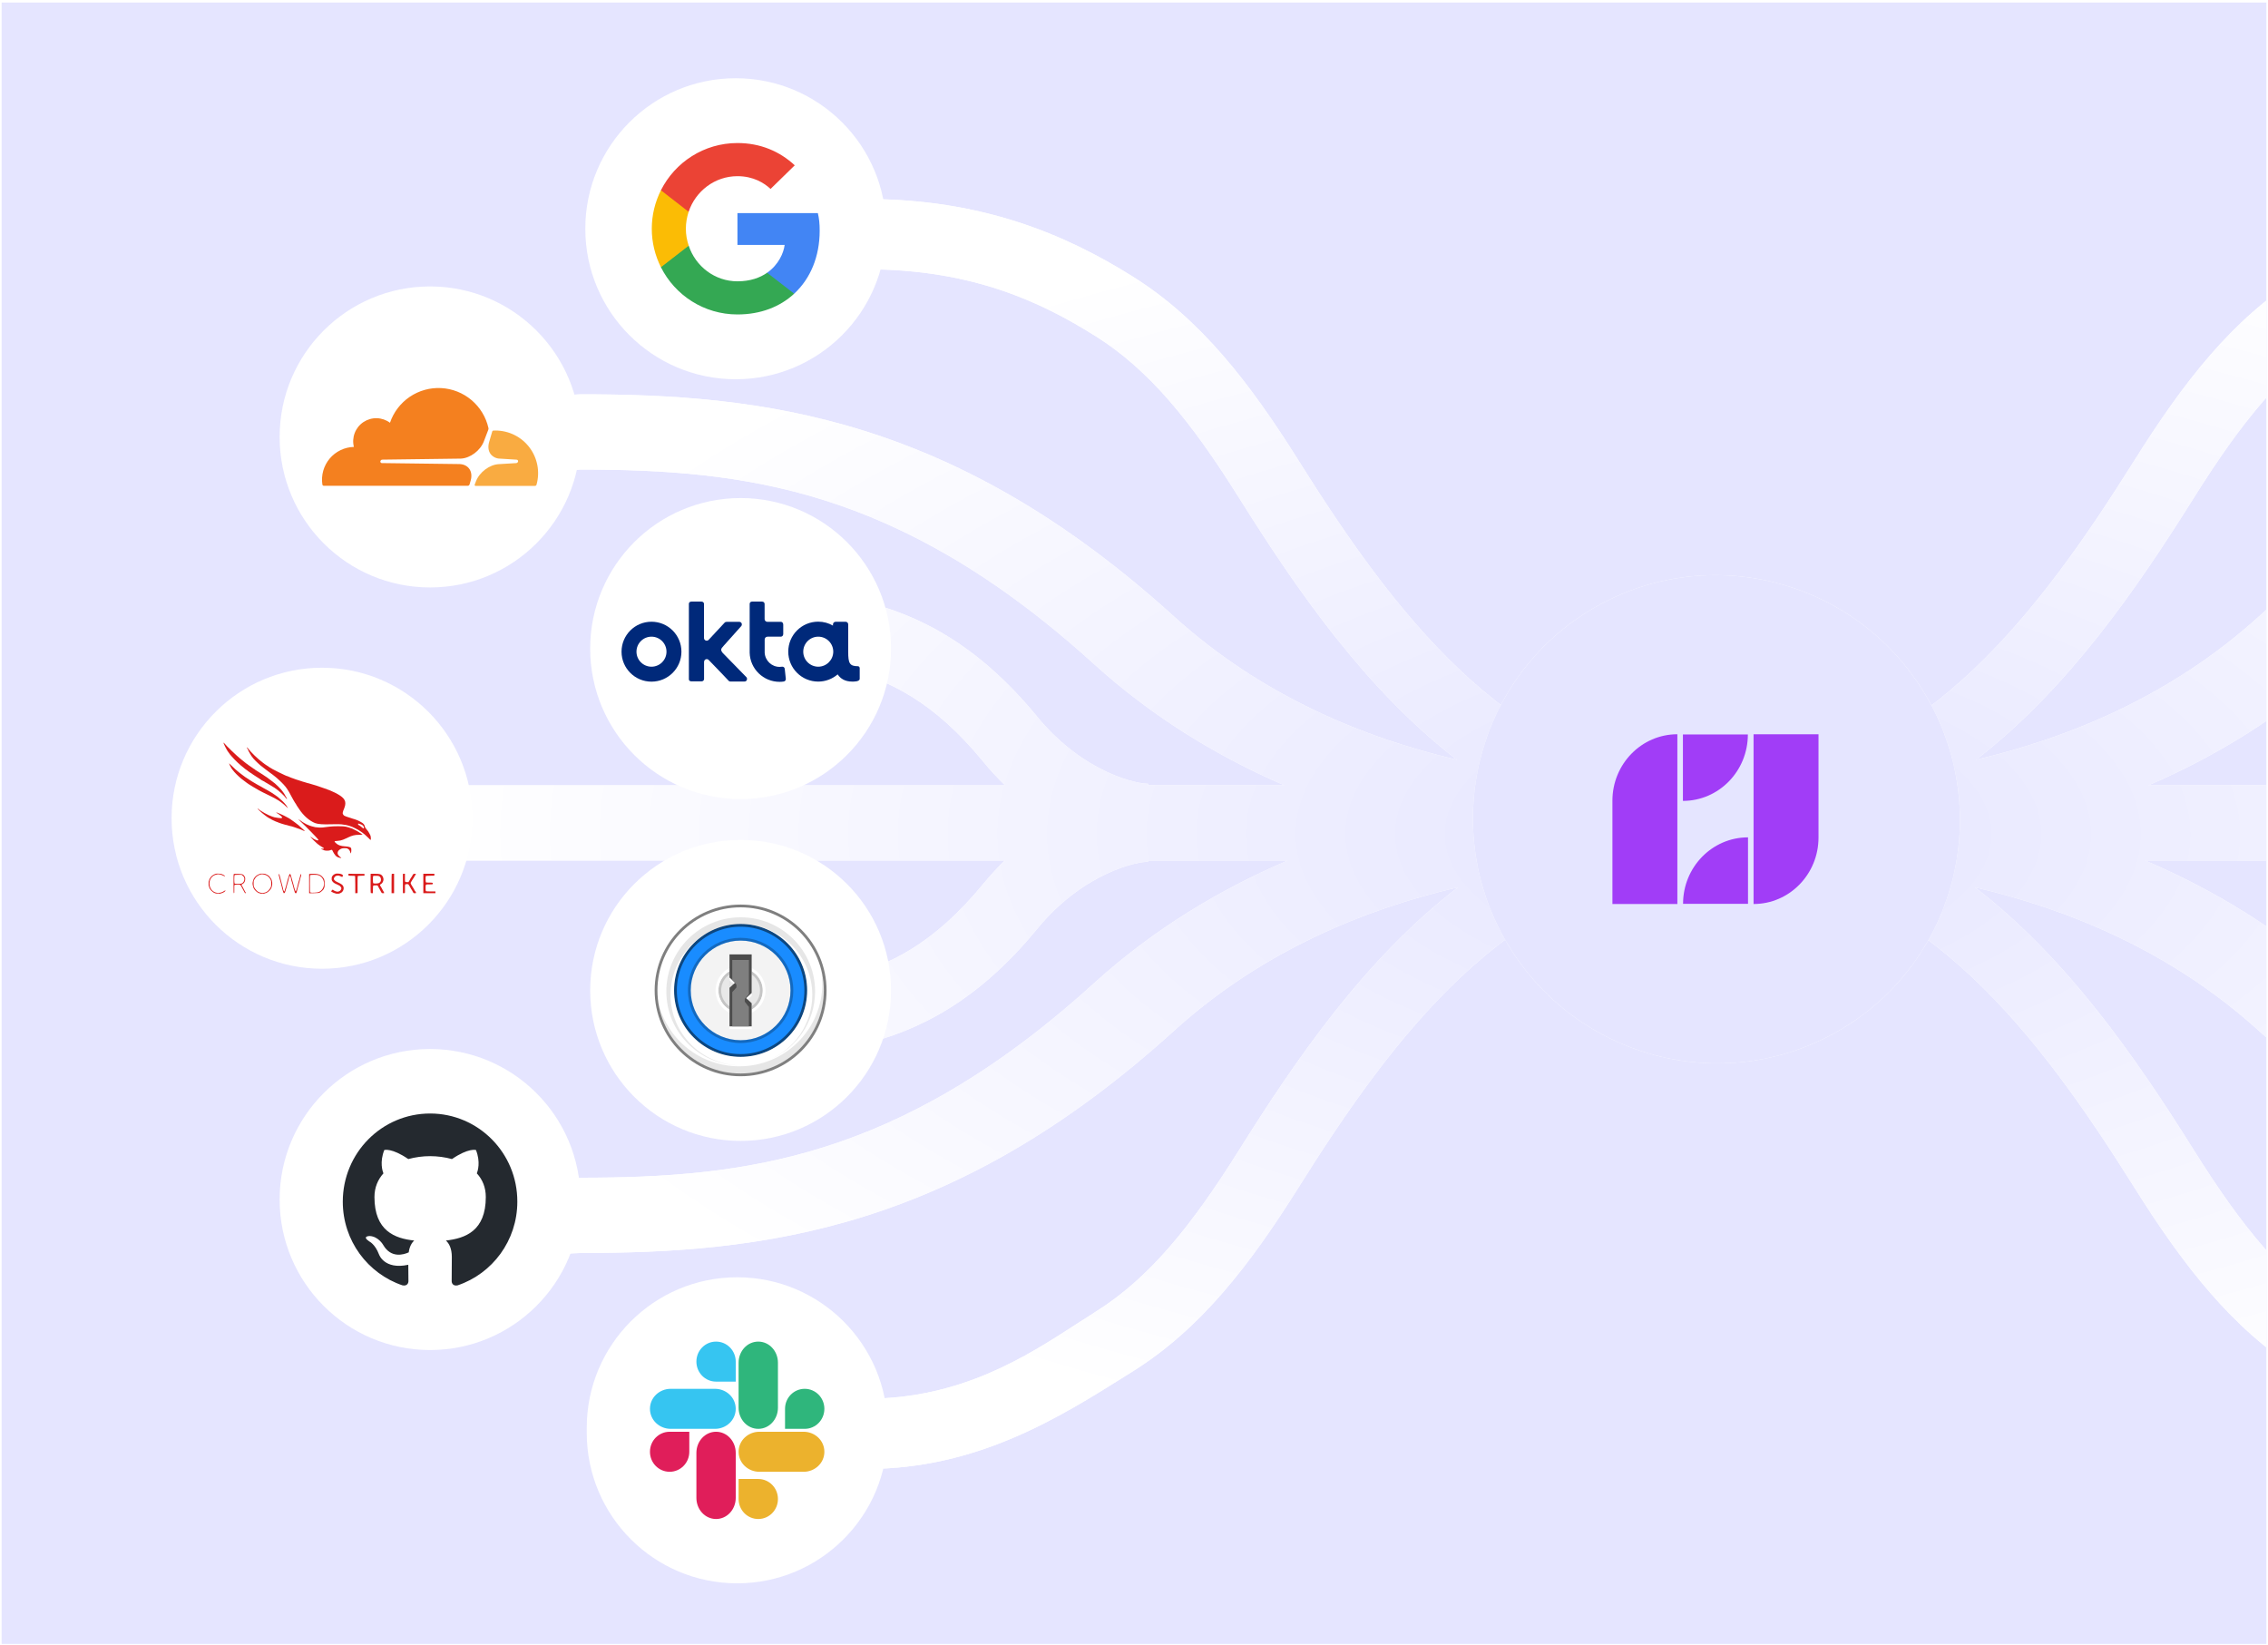 <svg width="691" height="501" viewBox="0 0 691 501" fill="none" xmlns="http://www.w3.org/2000/svg">
<g clip-path="url(#clip0_1160_22983)">
<rect width="690" height="500" transform="translate(0.502 0.779)" fill="#E5E5FF"/>
<g clip-path="url(#clip1_1160_22983)">
<g filter="url(#filter0_d_1160_22983)">
<path fill-rule="evenodd" clip-rule="evenodd" d="M263.996 82.035C296.432 82.035 317.506 92.175 333.783 102.389C350.233 112.713 363.012 128.538 377.532 151.691C394.929 179.43 415.806 209.787 443.857 231.44C415.505 224.772 384.353 211.987 357.715 187.825C324.901 158.06 293.917 140.846 263.327 131.25C232.76 121.661 203.925 120.115 176.846 120.115L158.501 121.223L162.113 144.075L176.846 143.04C202.24 143.04 226.09 144.525 250.903 152.308C275.691 160.084 302.779 174.584 333.21 202.188C351.35 218.642 371.289 230.578 391.295 239.217H349.808L349.788 238.746C348.655 238.795 343.8 238.239 337.054 235.057C330.592 232.01 322.967 226.806 316.03 218.353C298.164 196.581 280.08 187.155 262.058 182.983L257.235 203.828C270.643 206.932 284.617 213.792 299.499 231.929C301.678 234.582 303.919 237.006 306.192 239.217H131.027V262.142H306.111C303.865 264.33 301.652 266.728 299.499 269.351C284.617 287.487 270.643 294.346 257.235 297.45L262.058 318.296C280.08 314.124 298.164 304.699 316.03 282.926C322.967 274.472 330.592 269.268 337.054 266.222C343.8 263.039 348.655 262.482 349.788 262.531L349.805 262.142H392.343C371.985 270.813 351.667 282.878 333.21 299.62C302.779 327.223 275.691 341.723 250.903 349.499C226.09 357.283 202.24 358.767 176.846 358.767L164.854 359.462L163.89 382.265L176.846 381.691C203.925 381.691 232.76 380.146 263.327 370.558C293.917 360.962 324.901 343.747 357.715 313.982C384.471 289.712 415.782 276.923 444.235 270.28C415.993 291.951 395.007 322.456 377.532 350.318C363.012 373.471 350.233 389.296 333.783 399.62C331.991 400.745 330.14 401.943 328.222 403.184L328.218 403.187L328.209 403.193L328.206 403.195C312.712 413.226 292.849 426.087 263.996 426.087V447.483C297.832 447.483 322.83 431.772 343.314 418.896C343.93 418.51 344.541 418.126 345.149 417.744C365.8 404.784 380.673 385.567 395.649 361.691C424.939 314.99 458.822 270.433 513.423 263.447C514.3 263.464 515.144 263.483 515.954 263.505L515.971 263.149C518.262 262.909 520.589 262.733 522.954 262.625C525.317 262.733 527.644 262.909 529.935 263.149L529.954 263.505C530.762 263.483 531.607 263.464 532.483 263.447C587.084 270.433 620.967 314.99 650.257 361.691C665.233 385.567 680.106 404.784 700.757 417.744C701.352 418.117 701.949 418.493 702.551 418.87L702.592 418.896C723.076 431.772 748.074 447.483 781.91 447.483V426.087C753.057 426.087 733.194 413.226 717.702 403.195H717.701C715.777 401.949 713.921 400.748 712.123 399.62C695.675 389.296 682.894 373.471 668.374 350.318C650.899 322.456 629.913 291.951 601.671 270.28C630.124 276.923 661.435 289.712 688.192 313.982C721.006 343.747 751.989 360.962 782.579 370.558C813.146 380.146 841.982 381.691 869.06 381.691L882.016 382.265L881.052 359.462L869.06 358.767C843.666 358.767 819.816 357.283 795.005 349.499C770.216 341.723 743.127 327.223 712.696 299.62C694.24 282.878 673.921 270.813 653.563 262.142H914.879V239.217H654.611C674.617 230.578 694.556 218.642 712.696 202.188C743.127 174.584 770.216 160.084 795.005 152.308C819.816 144.525 843.666 143.04 869.06 143.04L883.793 144.075L887.406 121.223L869.06 120.115C841.982 120.115 813.146 121.661 782.579 131.25C751.989 140.846 721.006 158.06 688.192 187.825C661.553 211.987 630.401 224.772 602.049 231.44C630.1 209.787 650.977 179.43 668.374 151.691C682.894 128.538 695.675 112.713 712.123 102.389C728.4 92.175 749.475 82.035 781.91 82.035V60.639C747.058 60.639 721.582 71.195 700.757 84.264C680.106 97.225 665.233 116.441 650.257 140.319C621.206 186.639 587.635 230.851 533.812 238.384C532.451 238.363 531.164 238.334 529.952 238.302L529.925 238.861C527.638 239.101 525.314 239.277 522.954 239.384C520.592 239.277 518.27 239.101 515.982 238.861L515.954 238.302C514.743 238.334 513.455 238.363 512.094 238.384C458.271 230.851 424.701 186.639 395.649 140.319C380.673 116.441 365.8 97.225 345.149 84.264C324.324 71.195 298.848 60.639 263.996 60.639V82.035Z" fill="white"/>
<path fill-rule="evenodd" clip-rule="evenodd" d="M263.996 82.035C296.432 82.035 317.506 92.175 333.783 102.389C350.233 112.713 363.012 128.538 377.532 151.691C394.929 179.43 415.806 209.787 443.857 231.44C415.505 224.772 384.353 211.987 357.715 187.825C324.901 158.06 293.917 140.846 263.327 131.25C232.76 121.661 203.925 120.115 176.846 120.115L158.501 121.223L162.113 144.075L176.846 143.04C202.24 143.04 226.09 144.525 250.903 152.308C275.691 160.084 302.779 174.584 333.21 202.188C351.35 218.642 371.289 230.578 391.295 239.217H349.808L349.788 238.746C348.655 238.795 343.8 238.239 337.054 235.057C330.592 232.01 322.967 226.806 316.03 218.353C298.164 196.581 280.08 187.155 262.058 182.983L257.235 203.828C270.643 206.932 284.617 213.792 299.499 231.929C301.678 234.582 303.919 237.006 306.192 239.217H131.027V262.142H306.111C303.865 264.33 301.652 266.728 299.499 269.351C284.617 287.487 270.643 294.346 257.235 297.45L262.058 318.296C280.08 314.124 298.164 304.699 316.03 282.926C322.967 274.472 330.592 269.268 337.054 266.222C343.8 263.039 348.655 262.482 349.788 262.531L349.805 262.142H392.343C371.985 270.813 351.667 282.878 333.21 299.62C302.779 327.223 275.691 341.723 250.903 349.499C226.09 357.283 202.24 358.767 176.846 358.767L164.854 359.462L163.89 382.265L176.846 381.691C203.925 381.691 232.76 380.146 263.327 370.558C293.917 360.962 324.901 343.747 357.715 313.982C384.471 289.712 415.782 276.923 444.235 270.28C415.993 291.951 395.007 322.456 377.532 350.318C363.012 373.471 350.233 389.296 333.783 399.62C331.991 400.745 330.14 401.943 328.222 403.184L328.218 403.187L328.209 403.193L328.206 403.195C312.712 413.226 292.849 426.087 263.996 426.087V447.483C297.832 447.483 322.83 431.772 343.314 418.896C343.93 418.51 344.541 418.126 345.149 417.744C365.8 404.784 380.673 385.567 395.649 361.691C424.939 314.99 458.822 270.433 513.423 263.447C514.3 263.464 515.144 263.483 515.954 263.505L515.971 263.149C518.262 262.909 520.589 262.733 522.954 262.625C525.317 262.733 527.644 262.909 529.935 263.149L529.954 263.505C530.762 263.483 531.607 263.464 532.483 263.447C587.084 270.433 620.967 314.99 650.257 361.691C665.233 385.567 680.106 404.784 700.757 417.744C701.352 418.117 701.949 418.493 702.551 418.87L702.592 418.896C723.076 431.772 748.074 447.483 781.91 447.483V426.087C753.057 426.087 733.194 413.226 717.702 403.195H717.701C715.777 401.949 713.921 400.748 712.123 399.62C695.675 389.296 682.894 373.471 668.374 350.318C650.899 322.456 629.913 291.951 601.671 270.28C630.124 276.923 661.435 289.712 688.192 313.982C721.006 343.747 751.989 360.962 782.579 370.558C813.146 380.146 841.982 381.691 869.06 381.691L882.016 382.265L881.052 359.462L869.06 358.767C843.666 358.767 819.816 357.283 795.005 349.499C770.216 341.723 743.127 327.223 712.696 299.62C694.24 282.878 673.921 270.813 653.563 262.142H914.879V239.217H654.611C674.617 230.578 694.556 218.642 712.696 202.188C743.127 174.584 770.216 160.084 795.005 152.308C819.816 144.525 843.666 143.04 869.06 143.04L883.793 144.075L887.406 121.223L869.06 120.115C841.982 120.115 813.146 121.661 782.579 131.25C751.989 140.846 721.006 158.06 688.192 187.825C661.553 211.987 630.401 224.772 602.049 231.44C630.1 209.787 650.977 179.43 668.374 151.691C682.894 128.538 695.675 112.713 712.123 102.389C728.4 92.175 749.475 82.035 781.91 82.035V60.639C747.058 60.639 721.582 71.195 700.757 84.264C680.106 97.225 665.233 116.441 650.257 140.319C621.206 186.639 587.635 230.851 533.812 238.384C532.451 238.363 531.164 238.334 529.952 238.302L529.925 238.861C527.638 239.101 525.314 239.277 522.954 239.384C520.592 239.277 518.27 239.101 515.982 238.861L515.954 238.302C514.743 238.334 513.455 238.363 512.094 238.384C458.271 230.851 424.701 186.639 395.649 140.319C380.673 116.441 365.8 97.225 345.149 84.264C324.324 71.195 298.848 60.639 263.996 60.639V82.035Z" fill="url(#paint0_radial_1160_22983)"/>
</g>
<g filter="url(#filter1_d_1160_22983)">
<path d="M587.125 212.5C566.582 176.904 521.197 164.642 485.756 185.113C450.315 205.583 438.237 251.035 458.78 286.631C479.323 322.227 524.707 334.489 560.149 314.019C595.59 293.548 607.668 248.097 587.125 212.5Z" fill="white"/>
<path d="M587.125 212.5C566.582 176.904 521.197 164.642 485.756 185.113C450.315 205.583 438.237 251.035 458.78 286.631C479.323 322.227 524.707 334.489 560.149 314.019C595.59 293.548 607.668 248.097 587.125 212.5Z" fill="#E5E5FF"/>
</g>
<g filter="url(#filter2_d_1160_22983)">
<path d="M143.937 249.257C143.937 223.936 123.419 203.408 98.107 203.408C72.796 203.408 52.277 223.936 52.277 249.257C52.277 274.579 72.796 295.106 98.107 295.106C123.419 295.106 143.937 274.579 143.937 249.257Z" fill="white"/>
<path d="M68.08 226.319C68.08 226.451 69.047 228.41 69.163 228.511C69.186 228.534 69.286 228.687 69.385 228.856C69.485 229.026 69.654 229.248 69.746 229.356C69.846 229.463 69.923 229.572 69.923 229.595C69.923 229.618 69.992 229.724 70.084 229.825C70.169 229.925 70.422 230.217 70.637 230.47C71.628 231.624 73.056 232.961 74.569 234.144C74.615 234.175 74.73 234.268 74.83 234.352C74.93 234.438 75.037 234.507 75.061 234.507C75.084 234.507 75.199 234.583 75.299 234.675C75.575 234.921 75.852 235.113 77.303 236.082C78.647 236.973 78.67 236.996 79.215 237.32C79.407 237.435 79.607 237.581 79.66 237.635C79.714 237.688 79.799 237.734 79.837 237.734C79.891 237.734 80.666 238.173 81.058 238.427C81.12 238.472 81.258 238.549 81.365 238.596C81.642 238.734 83.178 239.665 83.631 239.972C84.936 240.847 86.587 242.347 87.087 243.093C87.294 243.407 87.432 243.508 87.432 243.339C87.432 243.239 87.117 242.662 86.994 242.516C86.941 242.463 86.894 242.377 86.894 242.339C86.894 242.255 86.434 241.502 86.296 241.355C86.242 241.294 86.134 241.155 86.065 241.048C85.858 240.733 85.604 240.449 84.821 239.657C83.876 238.719 83.769 238.635 82.44 237.643C81.826 237.189 81.296 236.79 81.25 236.75C81.212 236.72 81.035 236.605 80.866 236.506C80.697 236.405 80.544 236.298 80.521 236.275C80.498 236.252 80.344 236.143 80.175 236.044C80.006 235.943 79.522 235.636 79.1 235.359C78.248 234.798 78.102 234.707 77.856 234.575C77.756 234.522 77.679 234.453 77.679 234.413C77.679 234.383 77.641 234.352 77.603 234.352C77.556 234.352 77.372 234.245 77.195 234.114C76.896 233.898 75.974 233.246 75.66 233.03C75.575 232.977 75.445 232.868 75.36 232.792C75.268 232.723 75.176 232.662 75.153 232.662C75.13 232.662 75.022 232.584 74.915 232.485C74.807 232.393 74.508 232.147 74.246 231.947C73.985 231.746 73.724 231.539 73.671 231.485C73.617 231.432 73.379 231.239 73.148 231.054C72.158 230.278 68.779 227.035 68.441 226.535C68.295 226.319 68.08 226.19 68.08 226.319Z" fill="#DA1B1B"/>
<path d="M75.281 227.71C75.22 227.771 75.304 228.05 75.381 228.05C75.42 228.05 75.45 228.088 75.45 228.141C75.45 228.256 76.003 229.364 76.126 229.494C76.172 229.547 76.218 229.625 76.218 229.663C76.218 229.763 76.879 230.716 77.201 231.077C77.969 231.939 79.367 233.238 79.904 233.591C80.012 233.66 80.204 233.814 80.327 233.921C80.457 234.037 80.695 234.221 80.864 234.337C81.033 234.452 81.241 234.606 81.317 234.675C81.402 234.751 81.609 234.906 81.778 235.022C81.955 235.144 82.162 235.298 82.239 235.367C82.323 235.443 82.531 235.598 82.7 235.712C82.876 235.829 83.03 235.943 83.053 235.966C83.076 235.989 83.337 236.197 83.629 236.428C83.928 236.658 84.205 236.882 84.251 236.927C84.297 236.966 84.604 237.242 84.934 237.542C86.055 238.549 86.916 239.487 87.438 240.271C87.945 241.04 88.144 241.378 88.597 242.254C88.835 242.73 89.189 243.362 89.365 243.661C89.55 243.961 89.78 244.346 89.88 244.522C89.98 244.699 90.11 244.891 90.172 244.945C90.225 244.998 90.272 245.083 90.272 245.122C90.272 245.16 90.31 245.237 90.348 245.29C90.394 245.344 90.755 245.883 91.162 246.498C92.46 248.466 94.242 250.034 95.993 250.733C96.822 251.064 98.558 251.194 100.831 251.095C102.413 251.032 104.225 251.08 104.54 251.194C104.64 251.232 104.862 251.263 105.039 251.263C105.216 251.271 105.5 251.318 105.669 251.379C105.838 251.44 106.045 251.494 106.13 251.494C106.214 251.494 106.383 251.547 106.506 251.61C106.621 251.671 106.775 251.724 106.836 251.724C106.959 251.724 107.381 251.909 108.357 252.386C109.762 253.085 110.898 253.916 112.096 255.122C112.895 255.929 112.926 255.952 112.972 255.753C113.033 255.515 112.956 254.7 112.857 254.515C112.818 254.439 112.703 254.2 112.603 253.993C112.411 253.562 112.05 253.046 111.513 252.424C111.305 252.171 111.16 251.925 111.16 251.816C111.16 251.501 110.86 251.009 110.507 250.748C110.061 250.418 108.694 249.725 108.487 249.725C108.449 249.725 108.31 249.672 108.195 249.611C108.072 249.55 107.911 249.496 107.834 249.496C107.765 249.496 107.642 249.464 107.566 249.426C107.496 249.388 107.174 249.281 106.859 249.188C105.807 248.873 105.131 248.634 104.893 248.489C104.64 248.335 104.402 247.934 104.402 247.665C104.402 247.467 104.693 246.559 104.786 246.467C104.832 246.421 104.862 246.336 104.862 246.275C104.862 246.206 104.908 246.059 104.97 245.944C105.031 245.836 105.116 245.498 105.17 245.199C105.423 243.707 104.617 242.753 102.021 241.454C101.675 241.286 101.046 241.002 100.754 240.878C100.669 240.848 100.439 240.748 100.239 240.663C100.04 240.571 99.825 240.502 99.763 240.502C99.702 240.502 99.625 240.464 99.602 240.424C99.579 240.378 99.502 240.348 99.433 240.348C99.372 240.348 99.21 240.302 99.08 240.241C98.942 240.178 98.281 239.949 97.605 239.733C96.93 239.51 96.323 239.302 96.254 239.272C96.185 239.234 95.993 239.18 95.831 239.148C95.662 239.125 95.501 239.072 95.455 239.041C95.417 239.011 95.255 238.957 95.11 238.934C94.964 238.904 94.772 238.849 94.687 238.81C94.603 238.78 94.38 238.711 94.188 238.658C93.996 238.61 93.704 238.534 93.535 238.496C93.366 238.45 93.159 238.381 93.075 238.349C92.99 238.311 92.798 238.257 92.652 238.227C92.506 238.204 92.337 238.15 92.268 238.118C92.207 238.087 91.892 237.98 91.577 237.889C91.262 237.796 90.947 237.696 90.886 237.666C90.817 237.627 90.648 237.572 90.502 237.542C90.356 237.511 90.202 237.465 90.156 237.435C90.118 237.404 89.819 237.296 89.504 237.196C89.189 237.105 88.897 236.996 88.851 236.966C88.812 236.935 88.551 236.836 88.275 236.735C87.998 236.636 87.745 236.527 87.707 236.489C87.66 236.458 87.584 236.428 87.522 236.428C87.369 236.428 86.647 236.098 84.819 235.205C83.537 234.575 82.354 233.929 82.093 233.721C82.055 233.691 81.74 233.484 81.402 233.261C81.064 233.038 80.757 232.83 80.711 232.8C80.672 232.769 80.311 232.5 79.912 232.2C78.522 231.163 76.502 229.217 75.65 228.088C75.489 227.872 75.351 227.695 75.343 227.68C75.328 227.672 75.304 227.687 75.281 227.71ZM109.624 251.002C110.407 251.263 110.66 251.463 110.845 251.932C111.029 252.386 110.722 252.493 110.345 252.102C110.223 251.971 110 251.793 109.854 251.702C109.708 251.61 109.539 251.494 109.485 251.44C109.432 251.387 109.339 251.341 109.278 251.341C109.178 251.341 109.086 251.179 109.086 250.986C109.086 250.849 109.194 250.849 109.624 251.002ZM69.768 232.553C69.768 232.638 70.42 233.929 70.535 234.068C70.582 234.122 70.743 234.329 70.897 234.545C71.457 235.298 72.332 236.197 73.5 237.196C73.792 237.45 74.59 238.049 74.844 238.211C74.951 238.28 75.089 238.389 75.151 238.442C75.212 238.503 75.397 238.633 75.566 238.734C75.734 238.833 75.888 238.942 75.911 238.965C75.957 239.026 78.223 240.371 78.944 240.771C79.513 241.094 80.127 241.401 82.285 242.454C83.552 243.077 83.79 243.2 84.719 243.761C85.418 244.184 86.539 245.06 87.1 245.622C87.415 245.937 87.684 246.191 87.699 246.191C87.722 246.191 87.691 246.105 87.645 245.998C87.599 245.891 87.53 245.805 87.492 245.805C87.461 245.805 87.43 245.76 87.43 245.706C87.43 245.645 87.361 245.513 87.277 245.414C87.192 245.313 87.1 245.191 87.069 245.153C86.509 244.415 86.048 243.968 84.635 242.769C84.443 242.601 83.176 241.74 82.585 241.37C82.116 241.071 81.171 240.54 80.212 240.025C79.981 239.894 79.758 239.764 79.712 239.733C79.643 239.68 79.313 239.503 78.215 238.904C77.524 238.534 75.773 237.45 75.489 237.219C75.45 237.181 75.274 237.065 75.105 236.966C74.936 236.866 74.767 236.75 74.721 236.72C74.682 236.689 74.268 236.382 73.799 236.035C73.338 235.69 72.939 235.382 72.916 235.359C72.893 235.329 72.709 235.175 72.494 235.013C72.064 234.69 71.511 234.183 70.482 233.168C70.09 232.784 69.768 232.508 69.768 232.553ZM78.492 246.32C78.415 246.398 79.705 247.597 80.557 248.235C80.98 248.55 81.364 248.834 81.402 248.865C81.602 249.019 82.293 249.418 82.354 249.418C82.392 249.418 82.477 249.464 82.531 249.512C82.585 249.565 82.754 249.664 82.899 249.741C83.921 250.225 84.359 250.418 84.466 250.418C84.527 250.418 84.597 250.448 84.62 250.479C84.681 250.58 87.1 251.341 87.369 251.341C87.446 251.341 87.568 251.371 87.645 251.417C87.714 251.456 87.929 251.524 88.121 251.564C88.79 251.709 89.158 251.801 89.312 251.871C89.396 251.909 89.726 252.016 90.041 252.117C90.356 252.217 90.648 252.316 90.694 252.356C90.732 252.386 90.809 252.417 90.871 252.417C90.932 252.417 91.085 252.463 91.216 252.524C92.476 253.069 92.814 253.201 92.859 253.163C92.882 253.132 92.806 253.031 92.683 252.939C92.491 252.785 92.153 252.486 91.424 251.801C91.308 251.694 91.101 251.509 90.963 251.387C90.579 251.057 88.966 249.857 88.621 249.649C88.451 249.55 88.298 249.441 88.275 249.418C88.252 249.388 88.183 249.342 88.121 249.311C88.06 249.281 87.799 249.142 87.545 248.996C87.069 248.72 86.094 248.235 85.549 248.005C85.38 247.934 85.188 247.843 85.126 247.812C85.057 247.774 84.896 247.72 84.758 247.697C84.627 247.665 84.497 247.604 84.474 247.566C84.443 247.528 84.351 247.497 84.259 247.497C84.09 247.505 84.09 247.505 84.243 247.589C84.328 247.635 84.412 247.697 84.435 247.728C84.458 247.751 84.627 247.866 84.819 247.982C85.226 248.22 85.971 248.88 85.971 249.004C85.971 249.05 85.917 249.134 85.856 249.188C85.764 249.265 85.541 249.258 84.742 249.157C84.189 249.088 83.66 248.996 83.567 248.957C83.475 248.926 83.207 248.834 82.976 248.766C81.778 248.404 79.367 247.066 78.668 246.382C78.599 246.32 78.522 246.29 78.492 246.32Z" fill="#DA1B1B"/>
<path d="M91.615 250.287C93.051 251.609 96.73 255.368 96.96 255.737C97.052 255.874 96.945 256.028 96.768 256.028C96.684 256.021 96.469 255.96 96.3 255.874C96.131 255.79 95.969 255.729 95.939 255.721C95.839 255.721 95.079 255.237 94.879 255.052C94.648 254.836 94.526 254.821 94.664 255.021C94.887 255.344 96 256.444 96.699 257.043C97.014 257.312 97.851 257.888 98.135 258.027C98.596 258.258 98.642 258.296 98.642 258.442C98.642 258.573 98.603 258.581 98.219 258.535C97.989 258.512 97.797 258.512 97.797 258.55C97.797 258.604 98.25 258.827 98.795 259.035C99.195 259.195 100.308 259.172 100.623 259.004C100.761 258.926 100.953 258.873 101.038 258.888C101.207 258.911 101.222 258.934 101.46 259.449C101.752 260.08 102.428 260.948 102.62 260.948C102.658 260.948 102.735 260.994 102.781 261.057C102.873 261.164 103.925 261.448 103.987 261.387C104.01 261.364 103.864 261.225 103.672 261.072C103.134 260.664 102.873 260.28 102.865 259.903C102.865 259.495 103.034 259.165 103.388 258.888C103.902 258.497 104.217 258.388 104.97 258.38C105.584 258.38 105.707 258.396 105.976 258.565C106.145 258.665 106.329 258.804 106.383 258.873C106.528 259.05 106.782 259.634 106.782 259.803C106.782 260.065 106.928 259.956 106.982 259.657C107.089 259.073 107.058 258.442 106.912 258.274C106.705 258.043 106.145 257.896 105.284 257.835C103.818 257.743 103.073 257.497 102.412 256.897C101.729 256.282 101.76 256.213 102.735 256.168C103.426 256.128 104.017 256.005 104.517 255.798C104.601 255.759 104.847 255.652 105.054 255.567C105.269 255.475 105.714 255.267 106.052 255.107C107.343 254.491 108.134 254.306 109.454 254.306C110.414 254.306 110.668 254.253 110.314 254.146C110.23 254.123 110.161 254.06 110.161 254.022C110.161 253.984 110.13 253.953 110.092 253.953C110.03 253.953 109.37 253.553 109.116 253.362C109.001 253.268 108.571 253.039 107.972 252.746C107.68 252.6 107.373 252.446 107.304 252.408C107.227 252.37 107.135 252.339 107.097 252.339C107.058 252.339 106.928 252.301 106.805 252.246C106.49 252.116 105.976 251.969 105.361 251.824C104.578 251.639 101.637 251.647 100.331 251.824C98.388 252.093 98.05 252.124 97.144 252.085C96.215 252.047 95.877 251.985 94.956 251.708C94.395 251.54 94.295 251.502 93.796 251.271C93.604 251.185 93.42 251.109 93.397 251.109C93.366 251.109 93.12 250.971 92.844 250.802C92.567 250.632 92.322 250.494 92.306 250.494C92.268 250.494 91.623 250.056 91.224 249.749C90.701 249.356 90.893 249.617 91.615 250.287ZM65.805 266.167C65.359 266.283 64.814 266.591 64.453 266.928C64.108 267.251 63.701 267.943 63.701 268.204C63.701 268.266 63.67 268.343 63.624 268.366C63.532 268.428 63.524 269.843 63.616 269.896C63.647 269.919 63.701 270.057 63.724 270.203C63.839 270.903 64.776 271.871 65.582 272.117C66.05 272.264 67.195 272.294 67.272 272.172C67.295 272.132 67.387 272.094 67.471 272.094C67.778 272.094 68.692 271.533 68.692 271.348C68.692 271.195 68.546 271.226 68.278 271.426C68.147 271.525 67.916 271.664 67.771 271.733C67.464 271.878 66.557 272.094 66.435 272.056C66.388 272.04 66.158 271.987 65.92 271.941C64.86 271.733 64.023 270.795 63.854 269.635C63.685 268.435 64.146 267.344 65.068 266.76C65.413 266.545 66.12 266.329 66.488 266.329C66.895 266.329 67.686 266.552 68.016 266.76C68.316 266.951 68.539 266.999 68.539 266.867C68.539 266.768 68.001 266.429 67.602 266.291C67.21 266.152 66.143 266.075 65.805 266.167ZM79.405 266.144C78.414 266.406 77.654 266.982 77.262 267.79C77.193 267.935 77.086 268.305 77.017 268.605C76.917 269.097 76.917 269.219 77.024 269.719C77.094 270.034 77.216 270.442 77.308 270.627C77.616 271.256 78.606 272.094 79.059 272.094C79.136 272.094 79.228 272.125 79.251 272.172C79.313 272.271 80.572 272.271 80.634 272.172C80.657 272.125 80.749 272.094 80.833 272.094C81.294 272.094 82.346 271.218 82.623 270.61C82.976 269.843 83.045 269.066 82.83 268.266C82.722 267.874 82.638 267.705 82.285 267.251C81.893 266.745 81.862 266.72 80.879 266.237C80.718 266.16 79.628 266.091 79.405 266.144ZM80.657 266.451C81.478 266.69 82.093 267.228 82.484 268.059C82.6 268.298 82.63 268.535 82.63 269.173C82.63 269.904 82.607 270.026 82.415 270.411C82.169 270.903 81.609 271.502 81.202 271.71C81.048 271.794 80.703 271.911 80.426 271.972C79.981 272.071 79.881 272.071 79.474 271.972C79.228 271.911 78.906 271.802 78.76 271.733C78.353 271.548 77.731 270.88 77.485 270.365C77.285 269.95 77.262 269.826 77.262 269.135C77.262 268.412 77.278 268.343 77.516 267.905C77.654 267.651 77.846 267.359 77.93 267.268C78.245 266.928 78.798 266.568 79.129 266.491C79.305 266.451 79.474 266.398 79.497 266.375C79.589 266.283 80.234 266.329 80.657 266.451ZM101.975 266.276C101.76 266.383 101.514 266.56 101.422 266.682C101.33 266.806 101.222 266.944 101.184 266.989C101.068 267.128 101.007 267.689 101.061 268.027C101.122 268.389 101.568 268.889 102.021 269.112C102.167 269.181 102.558 269.366 102.888 269.519C103.219 269.673 103.549 269.858 103.618 269.927C103.841 270.15 104.017 270.465 104.017 270.634C104.017 270.78 103.848 271.11 103.672 271.295C103.526 271.449 103.073 271.632 102.835 271.632C102.435 271.632 101.637 271.295 101.476 271.064C101.391 270.957 101.214 271.056 101.03 271.31L100.869 271.541L101.245 271.779C101.452 271.901 101.744 272.033 101.898 272.063C102.051 272.086 102.197 272.14 102.22 272.18C102.274 272.271 103.38 272.271 103.441 272.18C103.464 272.14 103.58 272.086 103.703 272.056C104.11 271.964 104.578 271.418 104.67 270.911C104.824 270.119 104.447 269.503 103.572 269.097C102.42 268.551 102.251 268.458 101.99 268.204C101.683 267.905 101.652 267.712 101.836 267.344C102.013 266.982 102.366 266.768 102.842 266.728C103.188 266.698 103.326 266.728 103.756 266.944C104.033 267.075 104.271 267.174 104.278 267.159C104.294 267.151 104.363 267.029 104.424 266.898C104.54 266.675 104.54 266.644 104.417 266.545C104.102 266.276 103.733 266.16 103.057 266.121C102.443 266.091 102.32 266.114 101.975 266.276ZM71.288 266.23C71.157 266.26 71.15 266.467 71.15 269.181C71.15 271.886 71.157 272.102 71.28 272.079C71.395 272.056 71.403 271.933 71.388 270.848C71.372 269.711 71.38 269.643 71.526 269.565C71.687 269.473 72.947 269.458 73.162 269.542C73.231 269.572 73.384 269.765 73.5 269.98C73.761 270.457 74.229 271.333 74.459 271.764C74.628 272.086 74.912 272.225 74.912 271.979C74.912 271.918 74.882 271.863 74.843 271.863C74.805 271.863 74.736 271.771 74.69 271.648C74.644 271.533 74.452 271.165 74.26 270.825C74.068 270.488 73.876 270.119 73.83 269.996C73.784 269.881 73.715 269.788 73.676 269.788C73.638 269.788 73.607 269.704 73.607 269.597C73.607 269.458 73.661 269.381 73.791 269.328C74.352 269.12 74.713 268.519 74.713 267.79C74.713 267.382 74.674 267.228 74.513 266.982C74.252 266.568 74.06 266.406 73.707 266.306C73.407 266.222 71.526 266.16 71.288 266.23ZM73.93 266.736C74.39 267.09 74.559 267.605 74.406 268.189C74.29 268.651 73.914 269.066 73.507 269.181C73.139 269.288 71.587 269.273 71.472 269.158C71.342 269.027 71.342 266.705 71.472 266.575C71.534 266.514 71.895 266.484 72.578 266.484H73.592L73.93 266.736ZM88.129 266.491C88.044 266.659 87.96 266.905 87.929 267.044C87.906 267.182 87.852 267.359 87.814 267.443C87.783 267.529 87.714 267.751 87.66 267.943C87.614 268.136 87.53 268.458 87.468 268.674C87.23 269.519 87.107 269.996 87.031 270.326C86.992 270.518 86.923 270.703 86.885 270.741C86.846 270.787 86.816 270.896 86.816 270.987C86.816 271.087 86.777 271.256 86.731 271.379L86.647 271.594L86.462 271.379C86.362 271.264 86.278 271.072 86.278 270.957C86.278 270.841 86.24 270.627 86.194 270.48C86.147 270.333 86.063 270.019 86.009 269.788C85.948 269.557 85.848 269.158 85.779 268.904C85.656 268.443 85.51 267.867 85.326 267.136C85.272 266.921 85.203 266.69 85.18 266.613C85.149 266.545 85.111 266.429 85.088 266.367C85.034 266.182 84.896 266.237 84.896 266.436C84.896 266.537 84.965 266.837 85.049 267.098C85.134 267.359 85.203 267.644 85.203 267.72C85.203 267.806 85.234 267.928 85.28 268.004C85.318 268.074 85.387 268.305 85.433 268.519C85.633 269.381 85.702 269.673 85.748 269.75C85.779 269.788 85.817 269.965 85.848 270.135C85.879 270.303 85.933 270.541 85.971 270.673C86.017 270.795 86.124 271.172 86.217 271.495C86.339 271.933 86.416 272.094 86.508 272.094C86.7 272.094 86.869 271.863 86.931 271.518C86.962 271.348 87.007 271.172 87.046 271.134C87.077 271.087 87.138 270.903 87.184 270.711C87.23 270.518 87.315 270.173 87.384 269.942C87.445 269.711 87.537 269.366 87.584 269.173C87.629 268.981 87.699 268.773 87.729 268.712C87.768 268.643 87.822 268.435 87.852 268.25C87.883 268.067 87.937 267.859 87.975 267.79C88.006 267.728 88.06 267.512 88.083 267.313C88.136 266.905 88.206 266.821 88.405 266.936C88.49 266.982 88.574 267.182 88.628 267.497C88.728 268.044 88.874 268.597 88.966 268.828C89.004 268.912 89.073 269.135 89.119 269.328C89.165 269.519 89.258 269.866 89.319 270.095C89.388 270.326 89.473 270.657 89.511 270.825C89.549 270.995 89.619 271.203 89.657 271.287C89.703 271.371 89.757 271.579 89.795 271.749C89.849 272.018 89.887 272.056 90.087 272.079C90.302 272.102 90.317 272.079 90.402 271.733C90.448 271.533 90.548 271.165 90.609 270.926C90.678 270.68 90.786 270.287 90.847 270.057C90.962 269.643 91.07 269.242 91.316 268.343C91.377 268.105 91.469 267.75 91.508 267.559C91.546 267.367 91.615 267.159 91.654 267.09C91.769 266.875 91.83 266.253 91.738 266.253C91.607 266.253 91.416 266.798 91.185 267.867C91.139 268.059 91.078 268.281 91.039 268.366C91.001 268.45 90.939 268.674 90.893 268.866C90.855 269.057 90.763 269.404 90.701 269.635C90.64 269.866 90.54 270.249 90.479 270.48C90.31 271.134 90.164 271.518 90.087 271.518C90.01 271.518 89.841 271.094 89.68 270.48C89.619 270.249 89.526 269.881 89.465 269.673C89.411 269.458 89.319 269.135 89.273 268.943C89.227 268.75 89.158 268.527 89.119 268.443C89.058 268.29 88.943 267.867 88.797 267.251C88.751 267.06 88.689 266.867 88.659 266.829C88.628 266.783 88.574 266.644 88.551 266.506C88.467 266.137 88.298 266.129 88.129 266.491ZM94.364 266.23L94.188 266.26V272.109L95.67 272.079C97.029 272.048 97.167 272.033 97.49 271.871C97.851 271.68 98.642 270.926 98.642 270.764C98.642 270.711 98.703 270.564 98.772 270.442C98.88 270.257 98.903 270.011 98.903 269.212C98.911 268.044 98.811 267.735 98.204 267.09C97.782 266.636 97.405 266.436 96.722 266.283C96.261 266.182 94.779 266.152 94.364 266.23ZM97.067 266.629C98.043 266.974 98.719 268.012 98.719 269.173C98.719 270.333 98.089 271.348 97.129 271.733C96.668 271.918 94.856 272.018 94.587 271.871C94.418 271.779 94.418 271.771 94.418 269.227C94.418 267.336 94.441 266.644 94.51 266.575C94.572 266.514 94.933 266.484 95.624 266.484C96.438 266.484 96.737 266.514 97.067 266.629ZM106.152 266.406C106.137 266.529 106.152 266.667 106.198 266.713C106.244 266.76 106.674 266.791 107.212 266.791C107.995 266.791 108.156 266.814 108.195 266.913C108.218 266.982 108.241 268.174 108.241 269.565V272.102L108.594 272.079L108.947 272.056L108.94 269.519C108.932 268.12 108.955 266.944 108.994 266.89C109.032 266.829 109.37 266.791 110.046 266.775L111.044 266.753V266.213L108.617 266.19L106.183 266.175L106.152 266.406ZM112.91 269.074C112.895 270.949 112.918 272.002 112.964 272.033C113.01 272.063 113.171 272.094 113.333 272.094H113.617V271.049C113.617 270.48 113.655 269.942 113.693 269.858C113.763 269.734 113.862 269.711 114.384 269.711H114.991L115.191 269.996C115.298 270.158 115.383 270.326 115.383 270.373C115.383 270.427 115.406 270.48 115.444 270.495C115.475 270.503 115.644 270.81 115.828 271.172C116.289 272.086 116.297 272.094 116.719 272.094C116.911 272.094 117.072 272.063 117.072 272.018C117.072 271.979 116.965 271.764 116.834 271.541C116.704 271.318 116.573 271.079 116.535 271.018C116.496 270.957 116.343 270.665 116.189 270.365C116.036 270.072 115.874 269.803 115.828 269.78C115.736 269.719 115.821 269.404 115.928 269.404C115.967 269.404 116.128 269.28 116.297 269.135C116.611 268.851 116.842 268.313 116.842 267.859C116.842 267.482 116.596 266.882 116.343 266.644C115.928 266.26 115.552 266.175 114.17 266.175H112.925L112.91 269.074ZM115.521 266.921C115.89 267.136 116.074 267.474 116.074 267.943C116.074 268.435 115.882 268.773 115.475 268.988C115.122 269.181 113.809 269.204 113.693 269.019C113.609 268.897 113.594 267.243 113.663 266.959C113.709 266.798 113.747 266.791 114.5 266.791C115.106 266.791 115.344 266.821 115.521 266.921ZM119.353 266.23C119.322 266.253 119.299 267.59 119.299 269.189V272.094H120.067V266.175H119.737C119.553 266.175 119.376 266.198 119.353 266.23ZM122.755 266.213V272.018C122.755 272.094 123.131 272.124 123.308 272.056C123.385 272.025 123.4 271.756 123.385 270.78C123.369 269.904 123.385 269.519 123.454 269.435C123.546 269.319 124.26 269.28 124.414 269.389C124.514 269.458 125.212 270.61 125.212 270.711C125.212 270.749 125.259 270.825 125.312 270.88C125.374 270.934 125.466 271.072 125.527 271.188C125.589 271.295 125.719 271.548 125.819 271.741C126.003 272.086 126.019 272.094 126.372 272.094C126.771 272.094 126.887 272.01 126.718 271.848C126.664 271.787 126.587 271.664 126.564 271.571C126.533 271.48 126.48 271.403 126.441 271.403C126.41 271.403 126.341 271.31 126.295 271.188C126.241 271.072 126.165 270.911 126.111 270.825C126.057 270.741 125.85 270.381 125.635 270.034C124.967 268.927 124.982 269.112 125.489 268.266C125.735 267.859 125.957 267.504 125.996 267.497C126.026 267.482 126.057 267.428 126.057 267.382C126.057 267.336 126.211 267.067 126.403 266.783C126.595 266.499 126.748 266.245 126.748 266.222C126.748 266.198 126.587 266.175 126.38 266.175C126.111 266.175 125.98 266.213 125.881 266.329C125.811 266.413 125.75 266.506 125.75 266.529C125.75 266.613 125.189 267.521 125.12 267.544C125.09 267.559 125.059 267.613 125.059 267.659C125.059 267.712 124.921 267.966 124.752 268.227L124.452 268.712H124.03C123.331 268.712 123.369 268.781 123.369 267.397V266.175H123.062C122.893 266.175 122.755 266.19 122.755 266.213ZM128.975 269.135V272.094H132.661V271.556H131.256C130.265 271.556 129.82 271.525 129.759 271.464C129.697 271.403 129.666 271.079 129.666 270.511C129.666 269.366 129.636 269.396 130.841 269.412C131.725 269.419 131.771 269.412 131.832 269.257C131.963 268.904 131.87 268.866 130.811 268.866C129.912 268.866 129.82 268.851 129.743 268.719C129.651 268.542 129.636 267.029 129.728 266.89C129.774 266.821 130.158 266.791 131.049 266.775L132.316 266.753L132.339 266.459L132.362 266.175H128.975V269.135Z" fill="#DA1B1B"/>
</g>
<g filter="url(#filter3_d_1160_22983)">
<path d="M271.476 197.57C271.476 172.248 250.958 151.721 225.646 151.721C200.335 151.721 179.816 172.248 179.816 197.57C179.816 222.892 200.335 243.419 225.646 243.419C250.958 243.419 271.476 222.892 271.476 197.57Z" fill="white"/>
<path d="M198.49 189.393C193.447 189.393 189.365 193.476 189.365 198.523C189.365 203.568 193.447 207.651 198.49 207.651C203.533 207.651 207.615 203.568 207.615 198.523C207.615 193.476 203.533 189.393 198.49 189.393ZM198.49 203.095C195.968 203.095 193.919 201.044 193.919 198.523C193.919 195.999 195.968 193.948 198.49 193.948C201.012 193.948 203.062 195.999 203.062 198.523C203.062 201.044 201.012 203.095 198.49 203.095Z" fill="#00297A"/>
<path d="M214.527 201.59C214.527 200.864 215.398 200.519 215.905 201.026C218.19 203.349 221.964 207.343 221.982 207.361C222.037 207.415 222.09 207.506 222.309 207.578C222.399 207.615 222.544 207.615 222.708 207.615H226.826C227.57 207.615 227.787 206.762 227.443 206.326L220.622 199.339L220.259 198.977C219.478 198.051 219.57 197.687 220.459 196.744L225.864 190.701C226.209 190.266 225.992 189.43 225.23 189.43H221.493C221.348 189.43 221.238 189.43 221.129 189.466C220.913 189.54 220.821 189.611 220.767 189.685C220.749 189.702 217.755 192.932 215.905 194.912C215.398 195.456 214.49 195.092 214.49 194.348V183.986C214.49 183.458 214.055 183.26 213.71 183.26H210.662C210.136 183.26 209.883 183.604 209.883 183.912V206.889C209.883 207.415 210.318 207.56 210.68 207.56H213.728C214.2 207.56 214.509 207.216 214.509 206.871V206.635V201.59H214.527Z" fill="#00297A"/>
<path d="M239.416 206.78L239.089 203.731C239.052 203.314 238.653 203.024 238.236 203.096C238 203.132 237.764 203.151 237.529 203.151C235.097 203.151 233.12 201.245 232.975 198.832C232.975 198.758 232.975 198.668 232.975 198.576V194.838C232.975 194.348 233.339 193.949 233.828 193.949H237.909C238.2 193.949 238.635 193.695 238.635 193.169V190.282C238.635 189.72 238.273 189.43 237.946 189.43H233.828C233.355 189.43 232.975 189.086 232.957 188.613V183.986C232.957 183.695 232.74 183.26 232.178 183.26H229.148C228.766 183.26 228.404 183.495 228.404 183.967C228.404 183.967 228.404 198.758 228.404 198.832C228.531 203.768 232.576 207.705 237.529 207.705C237.946 207.705 238.345 207.67 238.744 207.615C239.179 207.56 239.469 207.198 239.416 206.78Z" fill="#00297A"/>
<path d="M261.404 202.949C258.827 202.949 258.428 202.025 258.428 198.559C258.428 198.54 258.428 198.54 258.428 198.522V190.191C258.428 189.901 258.211 189.412 257.631 189.412H254.583C254.201 189.412 253.784 189.719 253.784 190.191V190.573C252.459 189.811 250.918 189.375 249.285 189.375C244.242 189.375 240.16 193.459 240.16 198.504C240.16 203.548 244.242 207.632 249.285 207.632C251.552 207.632 253.62 206.798 255.217 205.436C256.069 206.743 257.449 207.614 259.607 207.632C259.969 207.632 261.929 207.705 261.929 206.779V203.53C261.929 203.258 261.711 202.949 261.404 202.949ZM249.303 203.095C246.781 203.095 244.731 201.044 244.731 198.522C244.731 195.999 246.781 193.948 249.303 193.948C251.825 193.948 253.874 195.999 253.874 198.522C253.857 201.044 251.807 203.095 249.303 203.095Z" fill="#00297A"/>
</g>
<g filter="url(#filter4_d_1160_22983)">
<path d="M85.197 133.107C85.197 107.785 105.716 87.258 131.027 87.258C156.339 87.258 176.857 107.785 176.857 133.107C176.857 158.429 156.339 178.955 131.027 178.955C105.716 178.955 85.197 158.429 85.197 133.107Z" fill="white"/>
<path d="M143.058 147.581L143.394 146.415C143.793 145.029 143.645 143.749 142.973 142.806C142.345 141.939 141.32 141.43 140.067 141.37L116.335 141.068C116.26 141.067 116.187 141.048 116.121 141.013C116.056 140.977 116 140.926 115.958 140.865C115.917 140.803 115.891 140.732 115.882 140.658C115.874 140.584 115.884 140.509 115.91 140.44C115.951 140.323 116.024 140.221 116.122 140.146C116.22 140.071 116.337 140.027 116.46 140.018L140.422 139.704C143.249 139.575 146.341 137.268 147.419 134.451L148.783 130.88C148.821 130.78 148.841 130.674 148.839 130.566C148.838 130.509 148.831 130.452 148.82 130.396C148.076 127.075 146.268 124.088 143.67 121.89C141.072 119.691 137.828 118.403 134.43 118.22C131.033 118.037 127.669 118.97 124.85 120.876C122.032 122.783 119.913 125.558 118.817 128.781C117.653 127.915 116.251 127.432 114.801 127.396C113.352 127.36 111.927 127.774 110.722 128.58C109.517 129.387 108.591 130.547 108.072 131.901C107.552 133.255 107.464 134.736 107.82 136.142C106.408 136.179 105.02 136.515 103.747 137.129C102.475 137.743 101.348 138.62 100.44 139.702C99.532 140.784 98.864 142.047 98.481 143.407C98.098 144.767 98.008 146.193 98.217 147.591C98.233 147.701 98.287 147.802 98.371 147.875C98.454 147.949 98.562 147.989 98.673 147.99H142.502C142.626 147.991 142.748 147.952 142.848 147.878C142.948 147.805 143.022 147.7 143.058 147.581Z" fill="#F4801F"/>
<path d="M150.967 131.15C150.757 131.15 150.537 131.157 150.307 131.169C150.272 131.17 150.238 131.178 150.206 131.191C150.149 131.21 150.097 131.243 150.056 131.287C150.014 131.331 149.984 131.384 149.968 131.443L149.025 134.668C148.623 136.054 148.77 137.333 149.446 138.276C149.787 138.723 150.227 139.084 150.73 139.333C151.234 139.582 151.788 139.712 152.349 139.713L157.411 140.027C157.482 140.03 157.551 140.048 157.613 140.082C157.676 140.116 157.729 140.164 157.769 140.222C157.812 140.284 157.839 140.356 157.848 140.431C157.858 140.506 157.849 140.582 157.823 140.653C157.782 140.769 157.709 140.871 157.611 140.946C157.513 141.021 157.396 141.065 157.273 141.074L152.016 141.388C149.16 141.52 146.084 143.825 145.006 146.638L144.626 147.631C144.61 147.673 144.604 147.717 144.609 147.762C144.614 147.806 144.629 147.849 144.653 147.886C144.677 147.923 144.71 147.955 144.748 147.977C144.787 147.999 144.83 148.012 144.874 148.015H162.982C163.092 148.017 163.2 147.982 163.288 147.916C163.376 147.849 163.439 147.754 163.466 147.647C164.006 145.717 164.092 143.688 163.718 141.72C163.344 139.751 162.52 137.895 161.31 136.298C160.101 134.7 158.538 133.405 156.745 132.512C154.952 131.619 152.976 131.153 150.973 131.15H150.967Z" fill="#F9AB41"/>
</g>
<g filter="url(#filter5_d_1160_22983)">
<path d="M85.197 365.408C85.197 340.087 105.716 319.559 131.027 319.559C156.339 319.559 176.857 340.087 176.857 365.408C176.857 390.73 156.339 411.257 131.027 411.257C105.716 411.257 85.197 390.73 85.197 365.408Z" fill="white"/>
<path fill-rule="evenodd" clip-rule="evenodd" d="M131.049 339.207C116.333 339.207 104.438 351.215 104.438 366.072C104.438 377.946 112.06 387.998 122.634 391.556C123.956 391.823 124.44 390.978 124.44 390.266C124.44 389.644 124.396 387.509 124.396 385.285C116.994 386.885 115.452 382.082 115.452 382.082C114.262 378.969 112.5 378.17 112.5 378.17C110.077 376.524 112.676 376.524 112.676 376.524C115.364 376.701 116.774 379.281 116.774 379.281C119.153 383.372 122.986 382.217 124.528 381.504C124.748 379.77 125.453 378.568 126.202 377.902C120.298 377.279 114.086 374.966 114.086 364.647C114.086 361.713 115.143 359.31 116.818 357.443C116.553 356.776 115.628 354.018 117.082 350.327C117.082 350.327 119.329 349.615 124.396 353.084C126.565 352.496 128.802 352.196 131.049 352.195C133.296 352.195 135.586 352.506 137.701 353.084C142.768 349.615 145.015 350.327 145.015 350.327C146.47 354.018 145.543 356.776 145.279 357.443C146.998 359.31 148.011 361.713 148.011 364.647C148.011 374.966 141.799 377.234 135.851 377.902C136.82 378.747 137.657 380.347 137.657 382.883C137.657 386.485 137.614 389.377 137.614 390.266C137.614 390.978 138.098 391.823 139.42 391.556C149.994 387.998 157.616 377.946 157.616 366.072C157.659 351.215 145.72 339.207 131.049 339.207Z" fill="#24292F"/>
</g>
<g filter="url(#filter6_d_1160_22983)">
<path d="M179.816 301.706C179.816 276.384 200.335 255.857 225.647 255.857C250.957 255.857 271.476 276.384 271.476 301.706C271.476 327.027 250.957 347.556 225.647 347.556C200.335 347.556 179.816 327.027 179.816 301.706Z" fill="white"/>
<path fill-rule="evenodd" clip-rule="evenodd" d="M225.649 281.465C236.843 281.465 245.921 290.529 245.921 301.707C245.921 312.885 236.843 321.95 225.649 321.95C214.452 321.95 205.375 312.885 205.375 301.707C205.375 290.529 214.452 281.465 225.649 281.465Z" fill="#198CFF"/>
<path fill-rule="evenodd" clip-rule="evenodd" d="M200.305 301.707C200.305 315.68 211.654 327.002 225.649 327.002C239.642 327.002 250.991 315.67 250.991 301.696C250.991 287.723 239.642 276.391 225.649 276.391C211.654 276.391 200.305 287.734 200.305 301.707ZM205.375 301.707C205.375 312.885 214.452 321.949 225.649 321.949C236.843 321.949 245.921 312.885 245.921 301.707C245.921 290.527 236.843 281.465 225.649 281.465C214.452 281.465 205.375 290.527 205.375 301.707Z" fill="white"/>
<path opacity="0.5" fill-rule="evenodd" clip-rule="evenodd" d="M199.457 301.706C199.457 316.15 211.18 327.855 225.646 327.855C240.113 327.855 251.835 316.15 251.835 301.706C251.835 287.262 240.113 275.557 225.646 275.557C211.18 275.557 199.457 287.262 199.457 301.706ZM200.303 301.706C200.303 287.733 211.64 276.4 225.646 276.4C239.651 276.4 250.99 287.733 250.99 301.706C250.99 315.679 239.651 327.012 225.646 327.012C211.64 327.012 200.303 315.679 200.303 301.706ZM206.218 301.706C206.218 312.413 214.912 321.105 225.646 321.105C236.381 321.105 245.073 312.424 245.073 301.706C245.073 290.999 236.381 282.307 225.646 282.307C214.912 282.307 206.218 290.988 206.218 301.706ZM205.374 301.706C205.374 290.528 214.451 281.464 225.646 281.464C236.842 281.464 245.918 290.528 245.918 301.706C245.918 312.884 236.842 321.948 225.646 321.948C214.451 321.948 205.374 312.884 205.374 301.706Z" fill="black"/>
<path fill-rule="evenodd" clip-rule="evenodd" d="M234.362 322.858C242.078 319.581 247.478 311.953 247.478 303.075C247.478 291.196 237.808 281.574 225.889 281.574C213.958 281.574 204.299 291.207 204.299 303.075C204.299 314.912 213.914 324.523 225.79 324.579H225.68C213.168 324.579 203.015 314.473 203.015 302.013C203.015 289.551 213.156 279.436 225.669 279.436C238.182 279.436 248.335 289.541 248.335 302.002C248.335 311.405 242.561 319.46 234.362 322.858ZM225.231 324.831C239.214 324.831 250.541 313.543 250.541 299.624C250.541 298.33 250.442 297.048 250.255 295.81C250.728 297.728 250.98 299.733 250.98 301.805C250.98 315.724 239.641 327.012 225.669 327.012C212.993 327.012 202.488 317.729 200.645 305.618C203.344 316.644 213.321 324.831 225.231 324.831Z" fill="black" fill-opacity="0.1"/>
<path fill-rule="evenodd" clip-rule="evenodd" d="M225.647 286.527C234.043 286.527 240.849 293.322 240.849 301.706C240.849 310.091 234.043 316.886 225.647 316.886C217.25 316.886 210.445 310.091 210.445 301.706C210.435 293.322 217.25 286.527 225.647 286.527Z" fill="#F3F3F3"/>
<path fill-rule="evenodd" clip-rule="evenodd" d="M225.646 286.527C217.25 286.527 210.444 293.322 210.444 301.706C210.444 310.091 217.25 316.885 225.646 316.885C234.044 316.885 240.848 310.091 240.848 301.706C240.848 293.322 234.044 286.527 225.646 286.527ZM225.646 285.684C234.514 285.684 241.693 292.862 241.693 301.706C241.693 310.561 234.504 317.729 225.646 317.729C216.789 317.729 209.6 310.551 209.6 301.706C209.589 292.851 216.778 285.684 225.646 285.684Z" fill="black" fill-opacity="0.25"/>
<path fill-rule="evenodd" clip-rule="evenodd" d="M232.398 301.706C232.398 305.432 229.369 308.456 225.636 308.456C221.904 308.456 218.875 305.432 218.875 301.706C218.875 297.98 221.904 294.955 225.636 294.955C229.369 294.955 232.398 297.98 232.398 301.706Z" fill="black" fill-opacity="0.05"/>
<path fill-rule="evenodd" clip-rule="evenodd" d="M231.553 301.706C231.553 298.44 228.907 295.799 225.636 295.799C222.366 295.799 219.721 298.44 219.721 301.706C219.721 304.972 222.366 307.612 225.636 307.612C228.907 307.602 231.553 304.961 231.553 301.706ZM232.398 301.706C232.398 305.432 229.369 308.456 225.636 308.456C221.904 308.456 218.875 305.432 218.875 301.706C218.875 297.98 221.904 294.955 225.636 294.955C229.369 294.955 232.398 297.98 232.398 301.706Z" fill="black" fill-opacity="0.15"/>
<path fill-rule="evenodd" clip-rule="evenodd" d="M232.395 301.707C232.395 297.981 229.366 294.957 225.636 294.957C221.903 294.957 218.874 297.981 218.874 301.707C218.874 305.433 221.903 308.458 225.636 308.458C229.366 308.458 232.395 305.433 232.395 301.707ZM233.242 301.707C233.242 305.906 229.838 309.303 225.636 309.303C221.431 309.303 218.029 305.906 218.029 301.707C218.029 297.511 221.431 294.113 225.636 294.113C229.838 294.113 233.242 297.511 233.242 301.707Z" fill="white"/>
<path fill-rule="evenodd" clip-rule="evenodd" d="M229.017 303.328V291.58H222.256V313.51H229.017V306.463L227.328 304.896L229.017 303.328ZM222.267 298.627V301.762L223.958 300.194L222.267 298.627Z" fill="white"/>
<path fill-rule="evenodd" clip-rule="evenodd" d="M229.017 302.484V290.736H222.256V312.666H229.017V305.619L227.328 304.051L229.017 302.484ZM222.267 297.783V300.916L223.958 299.35L222.267 297.783Z" fill="#4C4C4C"/>
<path fill-rule="evenodd" clip-rule="evenodd" d="M228.17 302.847V292.424H223.1V312.666H228.17V306.749L226.908 305.136V304.282L228.17 302.847ZM223.11 302.222L224.372 300.808V299.954L223.11 298.506V302.222Z" fill="#7F7F7F"/>
</g>
<g filter="url(#filter7_d_1160_22983)">
<path d="M270.426 434.945C270.426 409.623 249.907 389.096 224.596 389.096C199.284 389.096 178.766 409.623 178.766 434.945V436.473C178.766 461.795 199.284 482.322 224.596 482.322C249.907 482.322 270.426 461.795 270.426 436.473V434.945Z" fill="white"/>
<path fill-rule="evenodd" clip-rule="evenodd" d="M213.021 442.588C213.021 439.503 215.316 437.018 218.165 437.018C221.016 437.018 223.31 439.503 223.31 442.588V456.299C223.31 459.384 221.016 461.869 218.165 461.869C215.316 461.869 213.021 459.384 213.021 456.299V442.588Z" fill="#E01E5A"/>
<path fill-rule="evenodd" clip-rule="evenodd" d="M218.165 437.881C215.834 437.881 213.871 439.928 213.871 442.588V456.299C213.871 458.96 215.834 461.006 218.165 461.006C220.498 461.006 222.461 458.96 222.461 456.299V442.588C222.461 439.928 220.498 437.881 218.165 437.881ZM212.174 442.588C212.174 439.078 214.798 436.154 218.165 436.154C221.534 436.154 224.158 439.078 224.158 442.588V456.299C224.158 459.809 221.534 462.731 218.165 462.731C214.798 462.731 212.174 459.809 212.174 456.299V442.588Z" fill="#E01E5A"/>
<path fill-rule="evenodd" clip-rule="evenodd" d="M231.358 447.482C228.325 447.482 225.881 445.148 225.881 442.251C225.881 439.351 228.325 437.018 231.358 437.018H244.838C247.872 437.018 250.314 439.351 250.314 442.251C250.314 445.148 247.872 447.482 244.838 447.482H231.358Z" fill="#ECB22D"/>
<path fill-rule="evenodd" clip-rule="evenodd" d="M231.358 437.881C228.742 437.881 226.73 439.879 226.73 442.251C226.73 444.621 228.742 446.619 231.358 446.619H244.838C247.453 446.619 249.465 444.621 249.465 442.251C249.465 439.879 247.453 437.881 244.838 437.881H231.358ZM225.033 442.251C225.033 438.824 227.907 436.154 231.358 436.154H244.838C248.289 436.154 251.164 438.824 251.164 442.251C251.164 445.676 248.289 448.346 244.838 448.346H231.358C227.907 448.346 225.033 445.676 225.033 442.251Z" fill="#ECB22D"/>
<path fill-rule="evenodd" clip-rule="evenodd" d="M225.881 415.121C225.881 412.036 228.175 409.551 231.025 409.551C233.875 409.551 236.17 412.036 236.17 415.121V428.832C236.17 431.916 233.875 434.402 231.025 434.402C228.175 434.402 225.881 431.916 225.881 428.832V415.121Z" fill="#2FB67C"/>
<path fill-rule="evenodd" clip-rule="evenodd" d="M231.025 410.414C228.693 410.414 226.73 412.461 226.73 415.122V428.832C226.73 431.491 228.693 433.539 231.025 433.539C233.357 433.539 235.321 431.491 235.321 428.832V415.122C235.321 412.461 233.357 410.414 231.025 410.414ZM225.033 415.122C225.033 411.611 227.658 408.688 231.025 408.688C234.393 408.688 237.018 411.611 237.018 415.122V428.832C237.018 432.341 234.393 435.265 231.025 435.265C227.658 435.265 225.033 432.341 225.033 428.832V415.122Z" fill="#2FB67C"/>
<path fill-rule="evenodd" clip-rule="evenodd" d="M204.352 434.402C201.32 434.402 198.877 432.068 198.877 429.17C198.877 426.271 201.32 423.938 204.352 423.938H217.834C220.866 423.938 223.309 426.271 223.309 429.17C223.309 432.068 220.866 434.402 217.834 434.402H204.352Z" fill="#36C5F1"/>
<path fill-rule="evenodd" clip-rule="evenodd" d="M204.352 424.801C201.737 424.801 199.725 426.799 199.725 429.169C199.725 431.541 201.737 433.538 204.352 433.538H217.834C220.447 433.538 222.461 431.541 222.461 429.169C222.461 426.799 220.447 424.801 217.834 424.801H204.352ZM198.027 429.169C198.027 425.744 200.901 423.074 204.352 423.074H217.834C221.283 423.074 224.158 425.744 224.158 429.169C224.158 432.596 221.283 435.265 217.834 435.265H204.352C200.901 435.265 198.027 432.596 198.027 429.169Z" fill="#36C5F1"/>
<path fill-rule="evenodd" clip-rule="evenodd" d="M225.881 456.636C225.881 459.535 228.175 461.869 231.025 461.869C233.875 461.869 236.17 459.535 236.17 456.636C236.17 453.738 233.875 451.404 231.025 451.404H225.881V456.636Z" fill="#ECB22D"/>
<path fill-rule="evenodd" clip-rule="evenodd" d="M225.033 450.541H231.025C234.344 450.541 237.018 453.261 237.018 456.636C237.018 460.012 234.344 462.731 231.025 462.731C227.707 462.731 225.033 460.012 225.033 456.636V450.541ZM226.73 452.268V456.636C226.73 459.058 228.645 461.005 231.025 461.005C233.406 461.005 235.321 459.058 235.321 456.636C235.321 454.215 233.406 452.268 231.025 452.268H226.73Z" fill="#ECB22D"/>
<path fill-rule="evenodd" clip-rule="evenodd" d="M245.169 434.402H240.025V429.17C240.025 426.271 242.32 423.938 245.169 423.938C248.02 423.938 250.313 426.271 250.313 429.17C250.313 432.068 248.02 434.402 245.169 434.402Z" fill="#2FB67C"/>
<path fill-rule="evenodd" clip-rule="evenodd" d="M245.171 424.801C242.789 424.801 240.876 426.748 240.876 429.169V433.538H245.171C247.552 433.538 249.467 431.591 249.467 429.169C249.467 426.748 247.552 424.801 245.171 424.801ZM239.178 429.169C239.178 425.795 241.853 423.074 245.171 423.074C248.489 423.074 251.164 425.795 251.164 429.169C251.164 432.545 248.489 435.265 245.171 435.265H239.178V429.169Z" fill="#2FB67C"/>
<path fill-rule="evenodd" clip-rule="evenodd" d="M204.021 437.018H209.164V442.251C209.164 445.148 206.87 447.482 204.021 447.482C201.17 447.482 198.877 445.148 198.877 442.251C198.877 439.351 201.17 437.018 204.021 437.018Z" fill="#E01E5A"/>
<path fill-rule="evenodd" clip-rule="evenodd" d="M204.02 437.881C201.639 437.881 199.725 439.828 199.725 442.251C199.725 444.672 201.639 446.619 204.02 446.619C206.4 446.619 208.315 444.672 208.315 442.251V437.881H204.02ZM198.027 442.251C198.027 438.875 200.701 436.154 204.02 436.154H210.012V442.251C210.012 445.625 207.338 448.346 204.02 448.346C200.701 448.346 198.027 445.625 198.027 442.251Z" fill="#E01E5A"/>
<path fill-rule="evenodd" clip-rule="evenodd" d="M223.31 414.784V420.015H218.165C215.316 420.015 213.021 417.681 213.021 414.784C213.021 411.884 215.316 409.551 218.165 409.551C221.016 409.551 223.31 411.884 223.31 414.784Z" fill="#36C5F1"/>
<path fill-rule="evenodd" clip-rule="evenodd" d="M218.165 410.414C215.785 410.414 213.871 412.362 213.871 414.782C213.871 417.205 215.785 419.152 218.165 419.152H222.461V414.782C222.461 412.362 220.547 410.414 218.165 410.414ZM212.174 414.782C212.174 411.408 214.847 408.688 218.165 408.688C221.485 408.688 224.158 411.408 224.158 414.782V420.879H218.165C214.847 420.879 212.174 418.158 212.174 414.782Z" fill="#36C5F1"/>
</g>
<g filter="url(#filter8_d_1160_22983)">
<path d="M178.328 69.681C178.328 44.359 198.847 23.832 224.158 23.832C249.47 23.832 269.988 44.359 269.988 69.681C269.988 95.003 249.47 115.53 224.158 115.53C198.847 115.53 178.328 95.003 178.328 69.681Z" fill="white"/>
<path d="M249.735 70.262C249.735 68.115 249.561 66.548 249.183 64.924H224.68V74.613H239.063C238.772 77.021 237.207 80.648 233.728 83.084L233.679 83.409L241.426 89.413L241.962 89.467C246.892 84.912 249.735 78.211 249.735 70.262Z" fill="#4285F4"/>
<path d="M224.68 95.791C231.728 95.791 237.643 93.47 241.964 89.467L233.729 83.085C231.524 84.622 228.567 85.696 224.68 85.696C217.778 85.696 211.921 81.141 209.833 74.846L209.528 74.872L201.471 81.109L201.365 81.402C205.658 89.931 214.473 95.791 224.68 95.791Z" fill="#34A853"/>
<path d="M209.833 74.845C209.283 73.221 208.964 71.48 208.964 69.681C208.964 67.883 209.283 66.142 209.804 64.517L209.791 64.171L201.633 57.834L201.365 57.961C199.598 61.5 198.582 65.475 198.582 69.681C198.582 73.888 199.598 77.862 201.365 81.401L209.833 74.845Z" fill="#FBBC05"/>
<path d="M224.68 53.668C229.581 53.668 232.887 55.786 234.772 57.556L242.137 50.361C237.614 46.154 231.728 43.572 224.68 43.572C214.473 43.572 205.658 49.432 201.365 57.961L209.804 64.518C211.921 58.223 217.778 53.668 224.68 53.668Z" fill="#EB4335"/>
</g>
<path d="M532.528 223.73H512.74V243.976C523.669 243.976 532.528 234.913 532.528 223.73Z" fill="#A13DF7"/>
<path d="M511.05 223.674V275.385H491.262V243.919C491.262 232.746 500.13 223.674 511.05 223.674Z" fill="#A13DF7"/>
<path d="M512.785 275.327H532.573V255.082C521.644 255.082 512.785 264.146 512.785 275.327Z" fill="#A13DF7"/>
<path d="M534.264 275.385V223.674H554.052V255.14C554.052 266.315 545.185 275.385 534.264 275.385Z" fill="#A13DF7"/>
</g>
</g>
<defs>
<filter id="filter0_d_1160_22983" x="124.027" y="53.639" width="797.852" height="400.844" filterUnits="userSpaceOnUse" color-interpolation-filters="sRGB">
<feFlood flood-opacity="0" result="BackgroundImageFix"/>
<feColorMatrix in="SourceAlpha" type="matrix" values="0 0 0 0 0 0 0 0 0 0 0 0 0 0 0 0 0 0 127 0" result="hardAlpha"/>
<feOffset/>
<feGaussianBlur stdDeviation="3.5"/>
<feComposite in2="hardAlpha" operator="out"/>
<feColorMatrix type="matrix" values="0 0 0 0 0.941 0 0 0 0 0 0 0 0 0 0.722 0 0 0 0.1 0"/>
<feBlend mode="normal" in2="BackgroundImageFix" result="effect1_dropShadow_1160_22983"/>
<feBlend mode="normal" in="SourceGraphic" in2="effect1_dropShadow_1160_22983" result="shape"/>
</filter>
<filter id="filter1_d_1160_22983" x="441.768" y="168.203" width="162.371" height="162.727" filterUnits="userSpaceOnUse" color-interpolation-filters="sRGB">
<feFlood flood-opacity="0" result="BackgroundImageFix"/>
<feColorMatrix in="SourceAlpha" type="matrix" values="0 0 0 0 0 0 0 0 0 0 0 0 0 0 0 0 0 0 127 0" result="hardAlpha"/>
<feOffset/>
<feGaussianBlur stdDeviation="3.5"/>
<feComposite in2="hardAlpha" operator="out"/>
<feColorMatrix type="matrix" values="0 0 0 0 0.941 0 0 0 0 0 0 0 0 0 0.722 0 0 0 0.1 0"/>
<feBlend mode="normal" in2="BackgroundImageFix" result="effect1_dropShadow_1160_22983"/>
<feBlend mode="normal" in="SourceGraphic" in2="effect1_dropShadow_1160_22983" result="shape"/>
</filter>
<filter id="filter2_d_1160_22983" x="45.277" y="196.408" width="105.66" height="105.697" filterUnits="userSpaceOnUse" color-interpolation-filters="sRGB">
<feFlood flood-opacity="0" result="BackgroundImageFix"/>
<feColorMatrix in="SourceAlpha" type="matrix" values="0 0 0 0 0 0 0 0 0 0 0 0 0 0 0 0 0 0 127 0" result="hardAlpha"/>
<feOffset/>
<feGaussianBlur stdDeviation="3.5"/>
<feComposite in2="hardAlpha" operator="out"/>
<feColorMatrix type="matrix" values="0 0 0 0 0 0 0 0 0 0 0 0 0 0 1 0 0 0 0.1 0"/>
<feBlend mode="normal" in2="BackgroundImageFix" result="effect1_dropShadow_1160_22983"/>
<feBlend mode="normal" in="SourceGraphic" in2="effect1_dropShadow_1160_22983" result="shape"/>
</filter>
<filter id="filter3_d_1160_22983" x="172.816" y="144.721" width="105.66" height="105.697" filterUnits="userSpaceOnUse" color-interpolation-filters="sRGB">
<feFlood flood-opacity="0" result="BackgroundImageFix"/>
<feColorMatrix in="SourceAlpha" type="matrix" values="0 0 0 0 0 0 0 0 0 0 0 0 0 0 0 0 0 0 127 0" result="hardAlpha"/>
<feOffset/>
<feGaussianBlur stdDeviation="3.5"/>
<feComposite in2="hardAlpha" operator="out"/>
<feColorMatrix type="matrix" values="0 0 0 0 0 0 0 0 0 0 0 0 0 0 1 0 0 0 0.1 0"/>
<feBlend mode="normal" in2="BackgroundImageFix" result="effect1_dropShadow_1160_22983"/>
<feBlend mode="normal" in="SourceGraphic" in2="effect1_dropShadow_1160_22983" result="shape"/>
</filter>
<filter id="filter4_d_1160_22983" x="78.197" y="80.258" width="105.66" height="105.697" filterUnits="userSpaceOnUse" color-interpolation-filters="sRGB">
<feFlood flood-opacity="0" result="BackgroundImageFix"/>
<feColorMatrix in="SourceAlpha" type="matrix" values="0 0 0 0 0 0 0 0 0 0 0 0 0 0 0 0 0 0 127 0" result="hardAlpha"/>
<feOffset/>
<feGaussianBlur stdDeviation="3.5"/>
<feComposite in2="hardAlpha" operator="out"/>
<feColorMatrix type="matrix" values="0 0 0 0 0 0 0 0 0 0 0 0 0 0 1 0 0 0 0.1 0"/>
<feBlend mode="normal" in2="BackgroundImageFix" result="effect1_dropShadow_1160_22983"/>
<feBlend mode="normal" in="SourceGraphic" in2="effect1_dropShadow_1160_22983" result="shape"/>
</filter>
<filter id="filter5_d_1160_22983" x="78.197" y="312.559" width="105.66" height="105.697" filterUnits="userSpaceOnUse" color-interpolation-filters="sRGB">
<feFlood flood-opacity="0" result="BackgroundImageFix"/>
<feColorMatrix in="SourceAlpha" type="matrix" values="0 0 0 0 0 0 0 0 0 0 0 0 0 0 0 0 0 0 127 0" result="hardAlpha"/>
<feOffset/>
<feGaussianBlur stdDeviation="3.5"/>
<feComposite in2="hardAlpha" operator="out"/>
<feColorMatrix type="matrix" values="0 0 0 0 0 0 0 0 0 0 0 0 0 0 1 0 0 0 0.1 0"/>
<feBlend mode="normal" in2="BackgroundImageFix" result="effect1_dropShadow_1160_22983"/>
<feBlend mode="normal" in="SourceGraphic" in2="effect1_dropShadow_1160_22983" result="shape"/>
</filter>
<filter id="filter6_d_1160_22983" x="172.816" y="248.857" width="105.66" height="105.697" filterUnits="userSpaceOnUse" color-interpolation-filters="sRGB">
<feFlood flood-opacity="0" result="BackgroundImageFix"/>
<feColorMatrix in="SourceAlpha" type="matrix" values="0 0 0 0 0 0 0 0 0 0 0 0 0 0 0 0 0 0 127 0" result="hardAlpha"/>
<feOffset/>
<feGaussianBlur stdDeviation="3.5"/>
<feComposite in2="hardAlpha" operator="out"/>
<feColorMatrix type="matrix" values="0 0 0 0 0 0 0 0 0 0 0 0 0 0 1 0 0 0 0.1 0"/>
<feBlend mode="normal" in2="BackgroundImageFix" result="effect1_dropShadow_1160_22983"/>
<feBlend mode="normal" in="SourceGraphic" in2="effect1_dropShadow_1160_22983" result="shape"/>
</filter>
<filter id="filter7_d_1160_22983" x="171.766" y="382.096" width="105.66" height="107.227" filterUnits="userSpaceOnUse" color-interpolation-filters="sRGB">
<feFlood flood-opacity="0" result="BackgroundImageFix"/>
<feColorMatrix in="SourceAlpha" type="matrix" values="0 0 0 0 0 0 0 0 0 0 0 0 0 0 0 0 0 0 127 0" result="hardAlpha"/>
<feOffset/>
<feGaussianBlur stdDeviation="3.5"/>
<feComposite in2="hardAlpha" operator="out"/>
<feColorMatrix type="matrix" values="0 0 0 0 0 0 0 0 0 0 0 0 0 0 1 0 0 0 0.1 0"/>
<feBlend mode="normal" in2="BackgroundImageFix" result="effect1_dropShadow_1160_22983"/>
<feBlend mode="normal" in="SourceGraphic" in2="effect1_dropShadow_1160_22983" result="shape"/>
</filter>
<filter id="filter8_d_1160_22983" x="171.328" y="16.832" width="105.66" height="105.697" filterUnits="userSpaceOnUse" color-interpolation-filters="sRGB">
<feFlood flood-opacity="0" result="BackgroundImageFix"/>
<feColorMatrix in="SourceAlpha" type="matrix" values="0 0 0 0 0 0 0 0 0 0 0 0 0 0 0 0 0 0 127 0" result="hardAlpha"/>
<feOffset/>
<feGaussianBlur stdDeviation="3.5"/>
<feComposite in2="hardAlpha" operator="out"/>
<feColorMatrix type="matrix" values="0 0 0 0 0 0 0 0 0 0 0 0 0 0 1 0 0 0 0.1 0"/>
<feBlend mode="normal" in2="BackgroundImageFix" result="effect1_dropShadow_1160_22983"/>
<feBlend mode="normal" in="SourceGraphic" in2="effect1_dropShadow_1160_22983" result="shape"/>
</filter>
<radialGradient id="paint0_radial_1160_22983" cx="0" cy="0" r="1" gradientUnits="userSpaceOnUse" gradientTransform="translate(522.953 254.061) rotate(90) scale(193.422 391.926)">
<stop stop-color="#E5E5FF"/>
<stop offset="1" stop-color="white"/>
</radialGradient>
<clipPath id="clip0_1160_22983">
<rect width="690" height="500" fill="white" transform="translate(0.502 0.779)"/>
</clipPath>
<clipPath id="clip1_1160_22983">
<rect x="40.859" y="7.525" width="1132" height="486" rx="24" fill="white"/>
</clipPath>
</defs>
</svg>
